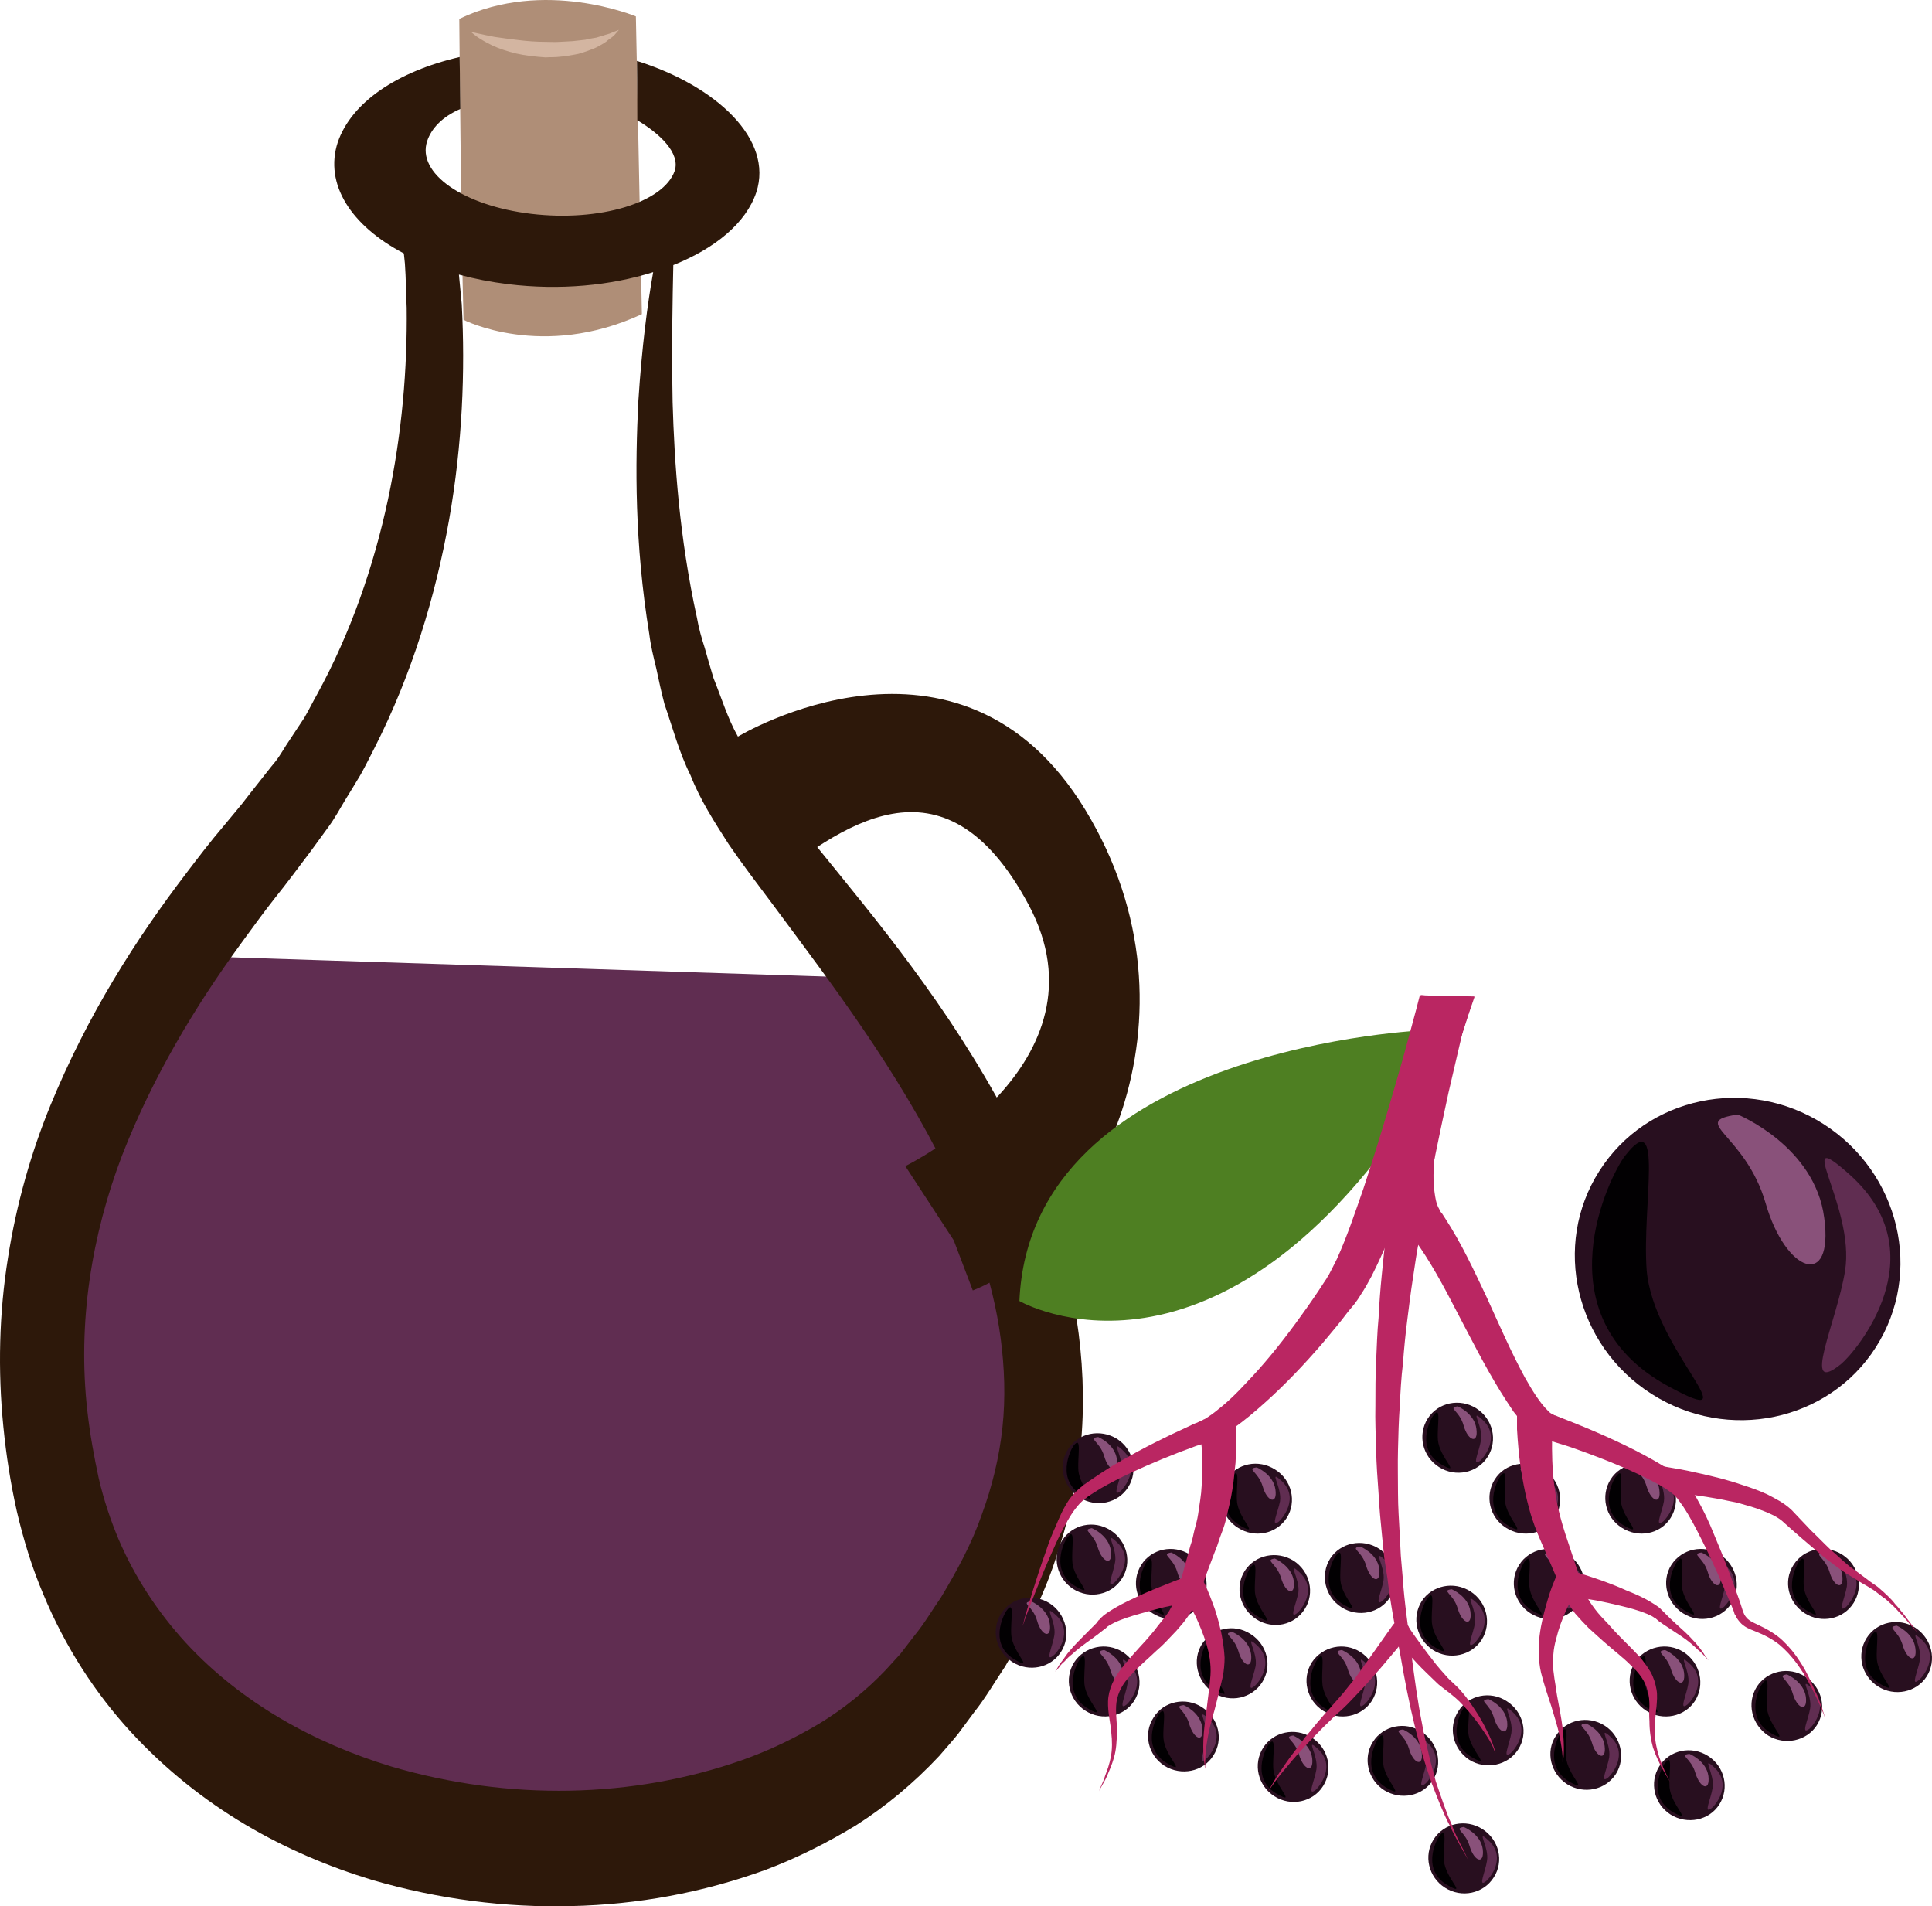 <?xml version="1.0" encoding="UTF-8" standalone="no"?>
<!-- Creator: CorelDRAW Home & Student X7 -->

<svg
   xmlns:dc="http://purl.org/dc/elements/1.1/"
   xmlns:cc="http://creativecommons.org/ns#"
   xmlns:rdf="http://www.w3.org/1999/02/22-rdf-syntax-ns#"
   xmlns:svg="http://www.w3.org/2000/svg"
   xmlns="http://www.w3.org/2000/svg"
   xmlns:sodipodi="http://sodipodi.sourceforge.net/DTD/sodipodi-0.dtd"
   xmlns:inkscape="http://www.inkscape.org/namespaces/inkscape"
   xml:space="preserve"
   width="54.706mm"
   height="53.971mm"
   version="1.1"
   style="clip-rule:evenodd;fill-rule:evenodd;image-rendering:optimizeQuality;shape-rendering:geometricPrecision;text-rendering:geometricPrecision"
   viewBox="0 0 5470.614 5397.08"
   id="svg270"
   sodipodi:docname="3840.svg"
   inkscape:version="0.92.4 (5da689c313, 2019-01-14)"><sodipodi:namedview
   pagecolor="#ffffff"
   bordercolor="#666666"
   borderopacity="1"
   objecttolerance="10"
   gridtolerance="10"
   guidetolerance="10"
   inkscape:pageopacity="0"
   inkscape:pageshadow="2"
   inkscape:window-width="640"
   inkscape:window-height="480"
   id="namedview272"
   showgrid="false"
   inkscape:zoom="0.2102413"
   inkscape:cx="102.59667"
   inkscape:cy="91.715725"
   inkscape:window-x="0"
   inkscape:window-y="0"
   inkscape:window-maximized="0"
   inkscape:current-layer="svg270" />
 <defs
   id="defs4">
  <style
   type="text/css"
   id="style2">
   <![CDATA[
    .fil6 {fill:#020002;fill-rule:nonzero}
    .fil5 {fill:#280F1F;fill-rule:nonzero}
    .fil2 {fill:#2D180A;fill-rule:nonzero}
    .fil4 {fill:#4E7F22;fill-rule:nonzero}
    .fil0 {fill:#602D51;fill-rule:nonzero}
    .fil7 {fill:#89517A;fill-rule:nonzero}
    .fil1 {fill:#AF8E77;fill-rule:nonzero}
    .fil8 {fill:#BA2662;fill-rule:nonzero}
    .fil3 {fill:#D3B5A1;fill-rule:nonzero}
   ]]>
  </style>
 </defs>
 <g
   id="Vrstva_x0020_1"
   transform="translate(-7785.463,-11879.565)">
  <g
   id="_861025432">
   <path
   class="fil0"
   d="m 8288,14585 c 0,0 -664,1251 -181,1889 483,637 2197,1201 2616,-411 0,0 35,-810 -488,-1415 z"
   id="path7"
   inkscape:connector-curvature="0"
   style="fill:#602d51;fill-rule:nonzero" />
   <path
   class="fil1"
   d="m 9086,11933 c 0,0 5,608 12,852 0,0 223,115 505,-16 l -17,-843 c 0,0 -259,-109 -500,7 z"
   id="path9"
   inkscape:connector-curvature="0"
   style="fill:#af8e77;fill-rule:nonzero" />
   <path
   class="fil2"
   d="m 10624,15921 c -9,84 -29,167 -59,248 -28,81 -70,158 -115,233 -25,36 -47,74 -75,108 l -40,52 -41,45 c -55,58 -119,110 -188,152 -69,41 -143,77 -220,104 -308,108 -658,116 -992,18 -217,-66 -424,-179 -582,-350 -78,-85 -144,-184 -191,-294 -23,-55 -42,-112 -56,-172 -13,-60 -25,-126 -32,-189 -29,-253 13,-502 98,-725 87,-223 207,-422 336,-599 32,-44 64,-88 97,-130 17,-21 33,-42 49,-63 17,-23 35,-46 52,-69 17,-23 34,-47 51,-70 17,-23 31,-49 46,-74 15,-24 30,-49 45,-74 14,-25 27,-52 40,-77 105,-207 172,-429 210,-643 38,-215 46,-422 36,-611 -3,-28 -5,-56 -8,-84 44,12 90,21 139,27 147,18 291,4 411,-34 -16,89 -32,211 -42,365 -9,179 -11,402 31,660 4,33 12,65 20,98 7,33 14,66 23,100 23,66 41,136 74,202 27,69 67,131 108,195 39,57 81,112 123,168 166,224 351,464 495,757 70,146 130,306 152,474 11,83 14,168 5,252 z m 210,-307 c -34,-221 -112,-408 -195,-570 -171,-322 -371,-558 -545,-773 -43,-53 -86,-105 -126,-155 -33,-50 -68,-95 -93,-151 -29,-51 -47,-111 -69,-165 -9,-29 -17,-58 -25,-86 -9,-28 -17,-56 -22,-85 -50,-228 -64,-439 -69,-611 -3,-166 0,-296 2,-388 118,-47 206,-119 235,-206 49,-149 -112,-301 -338,-372 1,64 1,161 1,168 64,38 122,93 106,143 -31,90 -212,145 -406,122 -193,-23 -325,-115 -295,-206 12,-36 43,-69 94,-91 0,-30 -2,-117 -2,-147 -177,41 -306,128 -345,241 -39,119 38,237 187,315 1,10 2,20 3,29 3,41 3,83 5,125 2,171 -13,355 -53,543 -40,187 -105,377 -201,552 -12,21 -23,44 -36,66 -13,20 -27,41 -41,62 -14,20 -26,43 -41,62 -16,19 -31,39 -47,59 -15,19 -31,39 -47,60 -17,21 -35,42 -53,64 -36,42 -71,88 -106,134 -141,185 -278,398 -385,659 -53,130 -95,275 -119,429 -25,155 -29,318 -13,478 8,81 20,158 38,239 19,81 43,160 75,235 62,150 148,281 247,389 199,216 438,345 684,420 189,55 378,79 565,74 187,-4 371,-38 548,-102 88,-33 174,-76 258,-127 83,-53 162,-118 235,-196 18,-21 36,-41 53,-62 l 46,-62 c 32,-40 59,-87 88,-130 54,-94 105,-190 141,-299 37,-108 63,-223 74,-340 10,-117 4,-234 -13,-344 z"
   id="path11"
   inkscape:connector-curvature="0"
   style="fill:#2d180a;fill-rule:nonzero" />
   <path
   class="fil3"
   d="m 9119,11970 c 0,0 7,1 19,4 12,3 28,6 48,10 20,3 43,6 68,9 24,3 51,5 77,5 13,0 26,1 39,0 13,-1 25,-1 37,-2 13,-1 24,-3 36,-4 10,-3 21,-4 31,-6 9,-3 18,-5 26,-8 7,-2 15,-4 20,-7 11,-4 18,-7 18,-7 0,0 -5,6 -13,15 -5,5 -11,9 -18,14 -6,6 -15,11 -24,16 -10,6 -21,10 -32,14 -12,4 -24,9 -38,11 -13,2 -26,5 -41,6 -14,2 -28,1 -42,2 -28,-2 -57,-5 -83,-11 -25,-6 -49,-14 -68,-23 -19,-9 -35,-19 -45,-26 -9,-7 -15,-12 -15,-12 z"
   id="path13"
   inkscape:connector-curvature="0"
   style="fill:#d3b5a1;fill-rule:nonzero" />
   <path
   class="fil2"
   d="m 9875,13965 c 0,0 627,-380 984,208 356,587 27,1224 -319,1360 l -54,-142 -137,-210 c 0,0 590,-289 349,-740 -242,-452 -536,-217 -751,-52 l -119,-371 z"
   id="path15"
   inkscape:connector-curvature="0"
   style="fill:#2d180a;fill-rule:nonzero" />
  </g>
  <g
   id="_861006832">
   <path
   class="fil4"
   d="m 11825,14796 c 0,0 -1122,43 -1153,767 0,0 562,325 1148,-594 z"
   id="path18"
   inkscape:connector-curvature="0"
   style="fill:#4e7f22;fill-rule:nonzero" />
   <path
   class="fil5"
   d="m 10790,16556 c -29,46 -91,59 -138,29 -47,-30 -61,-91 -32,-137 29,-46 91,-59 138,-29 46,30 61,92 32,137 z"
   id="path20"
   inkscape:connector-curvature="0"
   style="fill:#280f1f;fill-rule:nonzero" />
   <path
   class="fil6"
   d="m 10636,16439 c -9,12 -53,98 26,141 53,30 -9,-22 -13,-71 -3,-40 11,-102 -13,-70 z"
   id="path22"
   inkscape:connector-curvature="0"
   style="fill:#020002;fill-rule:nonzero" />
   <path
   class="fil0"
   d="m 10769,16566 c 9,-6 59,-67 5,-115 -37,-33 3,19 -3,58 -5,32 -28,79 -2,57 z"
   id="path24"
   inkscape:connector-curvature="0"
   style="fill:#602d51;fill-rule:nonzero" />
   <path
   class="fil7"
   d="m 10705,16413 c 0,0 48,20 53,64 6,44 -24,34 -36,-9 -12,-43 -48,-50 -17,-55 z"
   id="path26"
   inkscape:connector-curvature="0"
   style="fill:#89517a;fill-rule:nonzero" />
   <path
   class="fil5"
   d="m 11187,16418 c -29,46 -91,59 -138,29 -47,-30 -61,-91 -32,-137 29,-46 91,-59 138,-29 47,30 61,92 32,137 z"
   id="path28"
   inkscape:connector-curvature="0"
   style="fill:#280f1f;fill-rule:nonzero" />
   <path
   class="fil6"
   d="m 11032,16301 c -8,12 -52,98 27,141 54,30 -9,-22 -13,-71 -3,-40 11,-102 -14,-70 z"
   id="path30"
   inkscape:connector-curvature="0"
   style="fill:#020002;fill-rule:nonzero" />
   <path
   class="fil0"
   d="m 11166,16429 c 8,-8 59,-68 5,-116 -37,-33 3,19 -3,58 -5,32 -28,78 -2,58 z"
   id="path32"
   inkscape:connector-curvature="0"
   style="fill:#602d51;fill-rule:nonzero" />
   <path
   class="fil7"
   d="m 11102,16275 c 0,0 47,19 53,64 6,44 -24,34 -36,-9 -13,-43 -48,-50 -17,-55 z"
   id="path34"
   inkscape:connector-curvature="0"
   style="fill:#89517a;fill-rule:nonzero" />
   <path
   class="fil5"
   d="m 10997,16695 c -29,45 -91,58 -138,28 -47,-30 -61,-91 -32,-137 29,-45 91,-59 138,-29 47,31 61,92 32,138 z"
   id="path36"
   inkscape:connector-curvature="0"
   style="fill:#280f1f;fill-rule:nonzero" />
   <path
   class="fil6"
   d="m 10843,16577 c -9,12 -53,98 27,142 53,29 -10,-23 -14,-72 -3,-39 11,-102 -13,-70 z"
   id="path38"
   inkscape:connector-curvature="0"
   style="fill:#020002;fill-rule:nonzero" />
   <path
   class="fil0"
   d="m 10976,16705 c 8,-7 59,-67 5,-116 -37,-33 3,19 -3,58 -5,32 -28,79 -2,58 z"
   id="path40"
   inkscape:connector-curvature="0"
   style="fill:#602d51;fill-rule:nonzero" />
   <path
   class="fil7"
   d="m 10912,16551 c 0,0 48,20 53,64 6,44 -24,34 -36,-9 -13,-43 -48,-50 -17,-55 z"
   id="path42"
   inkscape:connector-curvature="0"
   style="fill:#89517a;fill-rule:nonzero" />
   <path
   class="fil5"
   d="m 10962,16349 c -29,46 -91,59 -138,29 -46,-30 -61,-91 -31,-137 29,-46 90,-59 137,-29 47,30 62,92 32,137 z"
   id="path44"
   inkscape:connector-curvature="0"
   style="fill:#280f1f;fill-rule:nonzero" />
   <path
   class="fil6"
   d="m 10808,16232 c -9,11 -53,98 27,141 53,29 -10,-22 -13,-71 -3,-40 10,-102 -14,-70 z"
   id="path46"
   inkscape:connector-curvature="0"
   style="fill:#020002;fill-rule:nonzero" />
   <path
   class="fil0"
   d="m 10941,16360 c 9,-8 60,-68 5,-116 -36,-33 4,19 -3,58 -5,32 -27,78 -2,58 z"
   id="path48"
   inkscape:connector-curvature="0"
   style="fill:#602d51;fill-rule:nonzero" />
   <path
   class="fil7"
   d="m 10877,16206 c 0,0 48,19 54,64 6,44 -24,34 -37,-9 -12,-43 -47,-50 -17,-55 z"
   id="path50"
   inkscape:connector-curvature="0"
   style="fill:#89517a;fill-rule:nonzero" />
   <path
   class="fil5"
   d="m 10980,16090 c -29,46 -91,59 -138,29 -47,-30 -62,-91 -32,-137 29,-46 91,-58 138,-29 47,30 61,91 32,137 z"
   id="path52"
   inkscape:connector-curvature="0"
   style="fill:#280f1f;fill-rule:nonzero" />
   <path
   class="fil6"
   d="m 10825,15973 c -8,11 -52,98 27,141 53,29 -9,-22 -13,-71 -3,-40 11,-102 -14,-70 z"
   id="path54"
   inkscape:connector-curvature="0"
   style="fill:#020002;fill-rule:nonzero" />
   <path
   class="fil0"
   d="m 10959,16101 c 8,-8 59,-67 5,-116 -37,-34 3,19 -3,58 -5,32 -28,78 -2,58 z"
   id="path56"
   inkscape:connector-curvature="0"
   style="fill:#602d51;fill-rule:nonzero" />
   <path
   class="fil7"
   d="m 10895,15948 c 0,0 47,19 53,63 6,44 -24,34 -36,-9 -13,-43 -48,-50 -17,-54 z"
   id="path58"
   inkscape:connector-curvature="0"
   style="fill:#89517a;fill-rule:nonzero" />
   <path
   class="fil5"
   d="m 11359,16643 c -29,45 -90,59 -137,29 -47,-31 -62,-92 -33,-138 30,-45 91,-59 138,-28 47,30 62,91 32,137 z"
   id="path60"
   inkscape:connector-curvature="0"
   style="fill:#280f1f;fill-rule:nonzero" />
   <path
   class="fil6"
   d="m 11205,16525 c -9,12 -53,98 27,142 53,29 -10,-23 -13,-72 -4,-39 11,-101 -14,-70 z"
   id="path62"
   inkscape:connector-curvature="0"
   style="fill:#020002;fill-rule:nonzero" />
   <path
   class="fil0"
   d="m 11338,16653 c 9,-7 60,-67 6,-116 -37,-33 3,19 -3,59 -6,31 -28,78 -3,57 z"
   id="path64"
   inkscape:connector-curvature="0"
   style="fill:#602d51;fill-rule:nonzero" />
   <path
   class="fil7"
   d="m 11275,16500 c 0,0 47,19 53,63 5,45 -24,34 -36,-9 -13,-43 -48,-50 -17,-54 z"
   id="path66"
   inkscape:connector-curvature="0"
   style="fill:#89517a;fill-rule:nonzero" />
   <path
   class="fil5"
   d="m 11221,16850 c -29,46 -91,58 -138,29 -47,-30 -61,-92 -31,-137 28,-46 91,-59 137,-29 47,30 62,91 32,137 z"
   id="path68"
   inkscape:connector-curvature="0"
   style="fill:#280f1f;fill-rule:nonzero" />
   <path
   class="fil6"
   d="m 11067,16732 c -9,12 -53,98 27,142 53,29 -10,-22 -14,-72 -3,-39 12,-101 -13,-70 z"
   id="path70"
   inkscape:connector-curvature="0"
   style="fill:#020002;fill-rule:nonzero" />
   <path
   class="fil0"
   d="m 11200,16860 c 9,-7 60,-67 6,-116 -37,-33 3,19 -4,59 -5,31 -27,78 -2,57 z"
   id="path72"
   inkscape:connector-curvature="0"
   style="fill:#602d51;fill-rule:nonzero" />
   <path
   class="fil7"
   d="m 11137,16707 c 0,0 47,19 53,64 5,44 -24,33 -37,-10 -12,-43 -47,-50 -16,-54 z"
   id="path74"
   inkscape:connector-curvature="0"
   style="fill:#89517a;fill-rule:nonzero" />
   <path
   class="fil5"
   d="m 11722,16401 c -29,46 -91,59 -138,29 -47,-30 -61,-92 -32,-138 29,-45 91,-58 138,-28 46,30 61,91 32,137 z"
   id="path76"
   inkscape:connector-curvature="0"
   style="fill:#280f1f;fill-rule:nonzero" />
   <path
   class="fil6"
   d="m 11568,16284 c -9,11 -53,98 26,141 53,29 -9,-22 -13,-71 -3,-40 11,-102 -13,-70 z"
   id="path78"
   inkscape:connector-curvature="0"
   style="fill:#020002;fill-rule:nonzero" />
   <path
   class="fil0"
   d="m 11701,16411 c 9,-7 59,-67 5,-116 -37,-33 3,20 -3,59 -5,31 -28,78 -2,57 z"
   id="path80"
   inkscape:connector-curvature="0"
   style="fill:#602d51;fill-rule:nonzero" />
   <path
   class="fil7"
   d="m 11637,16258 c 0,0 48,19 54,63 5,45 -24,35 -37,-8 -12,-44 -48,-50 -17,-55 z"
   id="path82"
   inkscape:connector-curvature="0"
   style="fill:#89517a;fill-rule:nonzero" />
   <path
   class="fil5"
   d="m 11429,16177 c -30,46 -91,58 -138,28 -47,-29 -62,-91 -33,-137 30,-46 91,-58 138,-28 47,29 62,91 33,137 z"
   id="path84"
   inkscape:connector-curvature="0"
   style="fill:#280f1f;fill-rule:nonzero" />
   <path
   class="fil6"
   d="m 11274,16060 c -9,11 -53,97 27,141 53,29 -10,-23 -13,-72 -3,-40 11,-102 -14,-69 z"
   id="path86"
   inkscape:connector-curvature="0"
   style="fill:#020002;fill-rule:nonzero" />
   <path
   class="fil0"
   d="m 11407,16187 c 9,-8 60,-67 6,-116 -37,-33 3,19 -3,59 -6,31 -28,77 -3,57 z"
   id="path88"
   inkscape:connector-curvature="0"
   style="fill:#602d51;fill-rule:nonzero" />
   <path
   class="fil7"
   d="m 11344,16034 c 0,0 47,19 53,63 6,44 -24,34 -36,-9 -13,-43 -48,-50 -17,-54 z"
   id="path90"
   inkscape:connector-curvature="0"
   style="fill:#89517a;fill-rule:nonzero" />
   <path
   class="fil5"
   d="m 11670,16695 c -29,45 -91,58 -138,28 -47,-30 -61,-91 -32,-137 30,-45 91,-59 138,-29 47,31 61,92 32,138 z"
   id="path92"
   inkscape:connector-curvature="0"
   style="fill:#280f1f;fill-rule:nonzero" />
   <path
   class="fil6"
   d="m 11516,16577 c -9,12 -53,98 26,142 54,29 -9,-23 -12,-72 -4,-39 10,-102 -14,-70 z"
   id="path94"
   inkscape:connector-curvature="0"
   style="fill:#020002;fill-rule:nonzero" />
   <path
   class="fil0"
   d="m 11649,16705 c 9,-7 60,-67 5,-116 -36,-33 4,19 -3,58 -5,32 -28,79 -2,58 z"
   id="path96"
   inkscape:connector-curvature="0"
   style="fill:#602d51;fill-rule:nonzero" />
   <path
   class="fil7"
   d="m 11585,16551 c 0,0 48,20 54,64 5,44 -24,34 -37,-9 -12,-43 -48,-50 -17,-55 z"
   id="path98"
   inkscape:connector-curvature="0"
   style="fill:#89517a;fill-rule:nonzero" />
   <path
   class="fil5"
   d="m 11532,16936 c -29,46 -91,59 -138,29 -47,-30 -61,-91 -32,-137 29,-46 91,-59 138,-29 47,30 61,91 32,137 z"
   id="path100"
   inkscape:connector-curvature="0"
   style="fill:#280f1f;fill-rule:nonzero" />
   <path
   class="fil6"
   d="m 11377,16819 c -8,11 -52,98 27,141 54,29 -9,-22 -13,-72 -3,-39 11,-101 -14,-69 z"
   id="path102"
   inkscape:connector-curvature="0"
   style="fill:#020002;fill-rule:nonzero" />
   <path
   class="fil0"
   d="m 11511,16947 c 9,-8 60,-68 5,-117 -36,-33 3,19 -3,59 -5,32 -28,78 -2,58 z"
   id="path104"
   inkscape:connector-curvature="0"
   style="fill:#602d51;fill-rule:nonzero" />
   <path
   class="fil7"
   d="m 11447,16793 c 0,0 48,20 54,64 5,44 -24,34 -37,-9 -12,-44 -47,-50 -17,-55 z"
   id="path106"
   inkscape:connector-curvature="0"
   style="fill:#89517a;fill-rule:nonzero" />
   <path
   class="fil5"
   d="m 12015,17195 c -29,46 -91,59 -138,29 -47,-30 -61,-91 -32,-137 29,-46 91,-59 138,-29 47,30 62,91 32,137 z"
   id="path108"
   inkscape:connector-curvature="0"
   style="fill:#280f1f;fill-rule:nonzero" />
   <path
   class="fil6"
   d="m 11861,17078 c -9,11 -53,98 27,141 53,29 -10,-22 -14,-72 -2,-39 11,-102 -13,-69 z"
   id="path110"
   inkscape:connector-curvature="0"
   style="fill:#020002;fill-rule:nonzero" />
   <path
   class="fil0"
   d="m 11994,17205 c 9,-7 60,-67 5,-116 -36,-33 4,20 -3,59 -5,32 -27,78 -2,57 z"
   id="path112"
   inkscape:connector-curvature="0"
   style="fill:#602d51;fill-rule:nonzero" />
   <path
   class="fil7"
   d="m 11930,17052 c 0,0 48,19 54,63 5,45 -24,35 -37,-8 -12,-43 -47,-50 -17,-55 z"
   id="path114"
   inkscape:connector-curvature="0"
   style="fill:#89517a;fill-rule:nonzero" />
   <path
   class="fil5"
   d="m 11843,16919 c -29,46 -91,58 -138,29 -47,-30 -61,-92 -32,-137 29,-46 91,-59 137,-29 47,30 62,91 33,137 z"
   id="path116"
   inkscape:connector-curvature="0"
   style="fill:#280f1f;fill-rule:nonzero" />
   <path
   class="fil6"
   d="m 11688,16801 c -8,12 -53,98 27,142 53,29 -9,-22 -13,-72 -3,-39 11,-101 -14,-70 z"
   id="path118"
   inkscape:connector-curvature="0"
   style="fill:#020002;fill-rule:nonzero" />
   <path
   class="fil0"
   d="m 11822,16929 c 8,-7 59,-67 5,-116 -37,-33 3,19 -3,59 -5,32 -28,78 -2,57 z"
   id="path120"
   inkscape:connector-curvature="0"
   style="fill:#602d51;fill-rule:nonzero" />
   <path
   class="fil7"
   d="m 11758,16776 c 0,0 47,19 53,64 6,44 -24,33 -36,-10 -13,-43 -48,-50 -17,-54 z"
   id="path122"
   inkscape:connector-curvature="0"
   style="fill:#89517a;fill-rule:nonzero" />
   <path
   class="fil5"
   d="m 12084,16833 c -29,45 -91,58 -138,29 -47,-31 -61,-92 -31,-138 28,-45 90,-59 137,-28 47,30 62,91 32,137 z"
   id="path124"
   inkscape:connector-curvature="0"
   style="fill:#280f1f;fill-rule:nonzero" />
   <path
   class="fil6"
   d="m 11930,16715 c -9,11 -53,98 27,142 53,28 -10,-22 -14,-72 -2,-39 12,-102 -13,-70 z"
   id="path126"
   inkscape:connector-curvature="0"
   style="fill:#020002;fill-rule:nonzero" />
   <path
   class="fil0"
   d="m 12063,16843 c 9,-7 60,-67 6,-116 -37,-33 3,19 -4,59 -5,31 -27,77 -2,57 z"
   id="path128"
   inkscape:connector-curvature="0"
   style="fill:#602d51;fill-rule:nonzero" />
   <path
   class="fil7"
   d="m 12000,16690 c 0,0 47,19 53,63 5,44 -24,34 -37,-9 -12,-43 -47,-50 -16,-54 z"
   id="path130"
   inkscape:connector-curvature="0"
   style="fill:#89517a;fill-rule:nonzero" />
   <path
   class="fil5"
   d="m 11981,16522 c -29,45 -91,59 -138,29 -47,-31 -61,-92 -32,-138 29,-45 91,-58 138,-28 47,30 61,91 32,137 z"
   id="path132"
   inkscape:connector-curvature="0"
   style="fill:#280f1f;fill-rule:nonzero" />
   <path
   class="fil6"
   d="m 11827,16405 c -9,11 -53,97 26,141 53,29 -9,-22 -13,-72 -3,-39 11,-101 -13,-69 z"
   id="path134"
   inkscape:connector-curvature="0"
   style="fill:#020002;fill-rule:nonzero" />
   <path
   class="fil0"
   d="m 11960,16532 c 8,-7 59,-67 5,-116 -37,-33 3,19 -3,59 -5,31 -28,78 -2,57 z"
   id="path136"
   inkscape:connector-curvature="0"
   style="fill:#602d51;fill-rule:nonzero" />
   <path
   class="fil7"
   d="m 11896,16379 c 0,0 47,19 53,63 6,45 -24,34 -36,-9 -13,-43 -48,-50 -17,-54 z"
   id="path138"
   inkscape:connector-curvature="0"
   style="fill:#89517a;fill-rule:nonzero" />
   <path
   class="fil5"
   d="m 12257,16418 c -29,46 -91,59 -138,29 -47,-30 -61,-91 -32,-137 29,-46 91,-59 138,-29 47,30 61,92 32,137 z"
   id="path140"
   inkscape:connector-curvature="0"
   style="fill:#280f1f;fill-rule:nonzero" />
   <path
   class="fil6"
   d="m 12102,16301 c -8,12 -52,98 27,141 54,30 -9,-22 -13,-71 -3,-40 11,-102 -14,-70 z"
   id="path142"
   inkscape:connector-curvature="0"
   style="fill:#020002;fill-rule:nonzero" />
   <path
   class="fil0"
   d="m 12236,16429 c 9,-8 60,-68 5,-116 -36,-33 3,19 -3,58 -5,32 -27,78 -2,58 z"
   id="path144"
   inkscape:connector-curvature="0"
   style="fill:#602d51;fill-rule:nonzero" />
   <path
   class="fil7"
   d="m 12172,16275 c 0,0 48,19 53,64 6,44 -23,34 -36,-9 -12,-43 -47,-50 -17,-55 z"
   id="path146"
   inkscape:connector-curvature="0"
   style="fill:#89517a;fill-rule:nonzero" />
   <path
   class="fil5"
   d="m 12188,16177 c -29,46 -91,58 -138,28 -47,-29 -61,-91 -32,-137 29,-46 91,-58 138,-28 47,29 61,91 32,137 z"
   id="path148"
   inkscape:connector-curvature="0"
   style="fill:#280f1f;fill-rule:nonzero" />
   <path
   class="fil6"
   d="m 12033,16060 c -8,11 -52,97 27,141 54,29 -9,-23 -13,-72 -3,-40 11,-102 -14,-69 z"
   id="path150"
   inkscape:connector-curvature="0"
   style="fill:#020002;fill-rule:nonzero" />
   <path
   class="fil0"
   d="m 12167,16187 c 9,-8 60,-67 5,-116 -36,-33 3,19 -3,59 -5,31 -27,77 -2,57 z"
   id="path152"
   inkscape:connector-curvature="0"
   style="fill:#602d51;fill-rule:nonzero" />
   <path
   class="fil7"
   d="m 12103,16034 c 0,0 48,19 53,63 6,44 -24,34 -36,-9 -13,-43 -47,-50 -17,-54 z"
   id="path154"
   inkscape:connector-curvature="0"
   style="fill:#89517a;fill-rule:nonzero" />
   <path
   class="fil5"
   d="m 12516,16177 c -29,46 -91,58 -138,28 -47,-29 -61,-91 -32,-137 29,-46 91,-58 138,-28 47,29 61,91 32,137 z"
   id="path156"
   inkscape:connector-curvature="0"
   style="fill:#280f1f;fill-rule:nonzero" />
   <path
   class="fil6"
   d="m 12361,16060 c -9,11 -53,97 27,141 54,29 -9,-23 -13,-72 -3,-40 11,-102 -14,-69 z"
   id="path158"
   inkscape:connector-curvature="0"
   style="fill:#020002;fill-rule:nonzero" />
   <path
   class="fil0"
   d="m 12495,16187 c 9,-8 60,-67 5,-116 -36,-33 3,19 -3,59 -5,31 -28,77 -2,57 z"
   id="path160"
   inkscape:connector-curvature="0"
   style="fill:#602d51;fill-rule:nonzero" />
   <path
   class="fil7"
   d="m 12431,16034 c 0,0 48,19 53,63 6,44 -23,34 -36,-9 -12,-43 -48,-50 -17,-54 z"
   id="path162"
   inkscape:connector-curvature="0"
   style="fill:#89517a;fill-rule:nonzero" />
   <path
   class="fil5"
   d="m 12689,16418 c -30,46 -91,59 -138,29 -47,-30 -62,-91 -33,-137 30,-46 91,-59 138,-29 47,30 61,92 33,137 z"
   id="path164"
   inkscape:connector-curvature="0"
   style="fill:#280f1f;fill-rule:nonzero" />
   <path
   class="fil6"
   d="m 12534,16301 c -9,12 -53,98 27,141 53,30 -9,-22 -13,-71 -3,-40 10,-102 -14,-70 z"
   id="path166"
   inkscape:connector-curvature="0"
   style="fill:#020002;fill-rule:nonzero" />
   <path
   class="fil0"
   d="m 12667,16429 c 9,-8 60,-68 5,-116 -36,-33 4,19 -2,58 -5,32 -28,78 -3,58 z"
   id="path168"
   inkscape:connector-curvature="0"
   style="fill:#602d51;fill-rule:nonzero" />
   <path
   class="fil7"
   d="m 12603,16275 c 0,0 48,19 54,64 6,44 -24,34 -36,-9 -13,-43 -48,-50 -18,-55 z"
   id="path170"
   inkscape:connector-curvature="0"
   style="fill:#89517a;fill-rule:nonzero" />
   <path
   class="fil5"
   d="m 12585,16695 c -29,45 -91,58 -138,28 -47,-30 -61,-91 -32,-137 29,-45 91,-59 138,-29 47,31 61,92 32,138 z"
   id="path172"
   inkscape:connector-curvature="0"
   style="fill:#280f1f;fill-rule:nonzero" />
   <path
   class="fil6"
   d="m 12430,16577 c -8,12 -53,98 27,142 54,29 -9,-23 -13,-72 -3,-39 11,-102 -14,-70 z"
   id="path174"
   inkscape:connector-curvature="0"
   style="fill:#020002;fill-rule:nonzero" />
   <path
   class="fil0"
   d="m 12564,16705 c 9,-7 60,-67 5,-116 -36,-33 3,19 -3,58 -5,32 -28,79 -2,58 z"
   id="path176"
   inkscape:connector-curvature="0"
   style="fill:#602d51;fill-rule:nonzero" />
   <path
   class="fil7"
   d="m 12500,16551 c 0,0 48,20 54,64 5,44 -24,34 -37,-9 -12,-43 -48,-50 -17,-55 z"
   id="path178"
   inkscape:connector-curvature="0"
   style="fill:#89517a;fill-rule:nonzero" />
   <path
   class="fil5"
   d="m 12361,16902 c -30,46 -91,58 -138,29 -47,-30 -62,-92 -32,-137 29,-46 91,-59 138,-29 46,29 61,91 32,137 z"
   id="path180"
   inkscape:connector-curvature="0"
   style="fill:#280f1f;fill-rule:nonzero" />
   <path
   class="fil6"
   d="m 12206,16784 c -9,11 -53,98 27,142 53,28 -10,-22 -13,-72 -3,-39 11,-102 -14,-70 z"
   id="path182"
   inkscape:connector-curvature="0"
   style="fill:#020002;fill-rule:nonzero" />
   <path
   class="fil0"
   d="m 12339,16912 c 9,-7 60,-67 6,-116 -37,-33 3,19 -3,59 -5,31 -28,77 -3,57 z"
   id="path184"
   inkscape:connector-curvature="0"
   style="fill:#602d51;fill-rule:nonzero" />
   <path
   class="fil7"
   d="m 12276,16759 c 0,0 47,19 53,63 6,44 -24,34 -36,-9 -13,-43 -48,-50 -17,-54 z"
   id="path186"
   inkscape:connector-curvature="0"
   style="fill:#89517a;fill-rule:nonzero" />
   <path
   class="fil5"
   d="m 12930,16764 c -29,45 -91,58 -138,29 -47,-31 -61,-92 -32,-138 29,-45 91,-59 138,-28 47,30 61,91 32,137 z"
   id="path188"
   inkscape:connector-curvature="0"
   style="fill:#280f1f;fill-rule:nonzero" />
   <path
   class="fil6"
   d="m 12776,16646 c -9,11 -53,98 27,142 53,29 -10,-23 -14,-72 -3,-39 11,-102 -13,-70 z"
   id="path190"
   inkscape:connector-curvature="0"
   style="fill:#020002;fill-rule:nonzero" />
   <path
   class="fil0"
   d="m 12909,16774 c 9,-7 60,-67 5,-117 -37,-32 4,20 -3,60 -5,31 -28,77 -2,57 z"
   id="path192"
   inkscape:connector-curvature="0"
   style="fill:#602d51;fill-rule:nonzero" />
   <path
   class="fil7"
   d="m 12845,16620 c 0,0 48,20 54,64 5,44 -24,34 -37,-9 -12,-43 -47,-50 -17,-55 z"
   id="path194"
   inkscape:connector-curvature="0"
   style="fill:#89517a;fill-rule:nonzero" />
   <path
   class="fil5"
   d="m 13034,16418 c -29,46 -91,59 -138,29 -47,-30 -62,-91 -32,-137 29,-46 91,-59 138,-29 47,30 61,92 32,137 z"
   id="path196"
   inkscape:connector-curvature="0"
   style="fill:#280f1f;fill-rule:nonzero" />
   <path
   class="fil6"
   d="m 12879,16301 c -8,12 -52,98 27,141 53,30 -9,-22 -13,-71 -3,-40 11,-102 -14,-70 z"
   id="path198"
   inkscape:connector-curvature="0"
   style="fill:#020002;fill-rule:nonzero" />
   <path
   class="fil0"
   d="m 13013,16429 c 8,-8 59,-68 5,-116 -37,-33 3,19 -3,58 -5,32 -28,78 -2,58 z"
   id="path200"
   inkscape:connector-curvature="0"
   style="fill:#602d51;fill-rule:nonzero" />
   <path
   class="fil7"
   d="m 12949,16275 c 0,0 47,19 53,64 6,44 -24,34 -36,-9 -13,-43 -48,-50 -17,-55 z"
   id="path202"
   inkscape:connector-curvature="0"
   style="fill:#89517a;fill-rule:nonzero" />
   <path
   class="fil5"
   d="m 13241,16626 c -29,45 -91,58 -138,28 -47,-30 -61,-91 -32,-137 29,-46 91,-59 138,-29 47,31 61,92 32,138 z"
   id="path204"
   inkscape:connector-curvature="0"
   style="fill:#280f1f;fill-rule:nonzero" />
   <path
   class="fil6"
   d="m 13086,16508 c -8,12 -52,98 27,141 54,30 -9,-22 -13,-71 -3,-39 11,-102 -14,-70 z"
   id="path206"
   inkscape:connector-curvature="0"
   style="fill:#020002;fill-rule:nonzero" />
   <path
   class="fil0"
   d="m 13219,16636 c 10,-7 61,-68 6,-116 -37,-33 3,19 -3,58 -5,32 -28,79 -3,58 z"
   id="path208"
   inkscape:connector-curvature="0"
   style="fill:#602d51;fill-rule:nonzero" />
   <path
   class="fil7"
   d="m 13156,16482 c 0,0 48,20 53,64 6,44 -24,34 -36,-9 -13,-43 -47,-50 -17,-55 z"
   id="path210"
   inkscape:connector-curvature="0"
   style="fill:#89517a;fill-rule:nonzero" />
   <path
   class="fil5"
   d="m 11998,16004 c -29,46 -91,59 -138,29 -47,-30 -61,-91 -32,-137 29,-46 91,-59 138,-29 47,30 61,91 32,137 z"
   id="path212"
   inkscape:connector-curvature="0"
   style="fill:#280f1f;fill-rule:nonzero" />
   <path
   class="fil6"
   d="m 11844,15887 c -9,11 -53,98 27,141 53,29 -10,-22 -14,-72 -3,-39 11,-101 -13,-69 z"
   id="path214"
   inkscape:connector-curvature="0"
   style="fill:#020002;fill-rule:nonzero" />
   <path
   class="fil0"
   d="m 11977,16015 c 9,-8 60,-68 5,-117 -37,-33 4,19 -3,59 -5,32 -28,78 -2,58 z"
   id="path216"
   inkscape:connector-curvature="0"
   style="fill:#602d51;fill-rule:nonzero" />
   <path
   class="fil7"
   d="m 11913,15861 c 0,0 48,20 53,64 6,44 -24,34 -36,-9 -12,-44 -47,-50 -17,-55 z"
   id="path218"
   inkscape:connector-curvature="0"
   style="fill:#89517a;fill-rule:nonzero" />
   <path
   class="fil5"
   d="m 11480,16435 c -29,46 -90,59 -137,29 -47,-30 -62,-91 -33,-137 30,-46 91,-58 138,-29 47,30 61,92 32,137 z"
   id="path220"
   inkscape:connector-curvature="0"
   style="fill:#280f1f;fill-rule:nonzero" />
   <path
   class="fil6"
   d="m 11326,16318 c -9,12 -53,98 26,141 54,30 -9,-22 -13,-71 -3,-39 11,-102 -13,-70 z"
   id="path222"
   inkscape:connector-curvature="0"
   style="fill:#020002;fill-rule:nonzero" />
   <path
   class="fil0"
   d="m 11459,16446 c 9,-7 60,-67 5,-116 -36,-33 3,19 -2,58 -6,32 -28,79 -3,58 z"
   id="path224"
   inkscape:connector-curvature="0"
   style="fill:#602d51;fill-rule:nonzero" />
   <path
   class="fil7"
   d="m 11395,16292 c 0,0 48,20 54,64 5,44 -24,34 -36,-9 -13,-43 -48,-50 -18,-55 z"
   id="path226"
   inkscape:connector-curvature="0"
   style="fill:#89517a;fill-rule:nonzero" />
   <path
   class="fil5"
   d="m 13097,15694 c -134,210 -419,270 -635,132 -216,-138 -282,-421 -148,-631 134,-211 419,-271 635,-133 216,138 283,421 148,632 z"
   id="path228"
   inkscape:connector-curvature="0"
   style="fill:#280f1f;fill-rule:nonzero" />
   <path
   class="fil6"
   d="m 12386,15153 c -40,52 -244,451 123,651 246,134 -43,-102 -61,-330 -13,-182 51,-468 -62,-321 z"
   id="path230"
   inkscape:connector-curvature="0"
   style="fill:#020002;fill-rule:nonzero" />
   <path
   class="fil0"
   d="m 12999,15741 c 41,-34 276,-309 25,-535 -169,-151 15,88 -14,271 -23,145 -128,359 -11,264 z"
   id="path232"
   inkscape:connector-curvature="0"
   style="fill:#602d51;fill-rule:nonzero" />
   <path
   class="fil7"
   d="m 12706,15035 c 0,0 219,89 245,293 27,203 -109,156 -166,-42 -58,-199 -220,-230 -79,-251 z"
   id="path234"
   inkscape:connector-curvature="0"
   style="fill:#89517a;fill-rule:nonzero" />
   <path
   class="fil5"
   d="m 12654,16988 c -29,46 -91,58 -138,29 -47,-30 -61,-91 -32,-137 29,-46 91,-59 138,-29 47,30 61,91 32,137 z"
   id="path236"
   inkscape:connector-curvature="0"
   style="fill:#280f1f;fill-rule:nonzero" />
   <path
   class="fil6"
   d="m 12500,16871 c -9,11 -53,98 26,141 54,29 -9,-22 -13,-72 -3,-39 11,-101 -13,-69 z"
   id="path238"
   inkscape:connector-curvature="0"
   style="fill:#020002;fill-rule:nonzero" />
   <path
   class="fil0"
   d="m 12633,16998 c 9,-7 60,-67 5,-116 -36,-33 3,19 -3,59 -5,32 -28,78 -2,57 z"
   id="path240"
   inkscape:connector-curvature="0"
   style="fill:#602d51;fill-rule:nonzero" />
   <path
   class="fil7"
   d="m 12569,16845 c 0,0 48,19 54,63 5,45 -24,34 -37,-9 -12,-43 -48,-50 -17,-54 z"
   id="path242"
   inkscape:connector-curvature="0"
   style="fill:#89517a;fill-rule:nonzero" />
   <path
   class="fil8"
   d="m 12945,16716 c -7,-19 -18,-46 -34,-80 -8,-17 -17,-35 -30,-54 -12,-19 -28,-39 -48,-58 -19,-18 -45,-33 -71,-45 -13,-6 -26,-12 -33,-22 -7,-8 -11,-25 -16,-40 -21,-60 -45,-125 -74,-193 -14,-35 -30,-69 -50,-104 -6,-9 -11,-18 -17,-27 -7,-9 -15,-17 -23,-25 -17,-14 -35,-26 -52,-37 -71,-43 -146,-78 -225,-111 -20,-8 -39,-16 -60,-24 l -15,-6 -7,-3 -4,-1 -1,-1 c -5,-2 -11,-5 -16,-11 -24,-23 -46,-60 -66,-95 -39,-72 -73,-150 -108,-227 -36,-76 -71,-152 -118,-224 l -9,-14 -3,-3 -1,-2 v -1 l -2,-3 c -3,-5 -6,-11 -8,-17 -4,-13 -6,-28 -8,-45 -3,-32 -1,-67 3,-101 7,-68 21,-133 36,-194 26,-98 53,-182 76,-247 -42,2 -85,4 -126,-3 -8,0 -17,0 -25,-1 -17,63 -36,137 -52,223 -13,65 -24,136 -28,213 -2,40 -2,80 5,124 3,22 8,45 17,69 5,12 11,24 19,36 l 6,9 5,7 8,10 c 44,60 83,132 121,206 39,74 77,150 123,225 12,19 24,38 37,57 14,18 29,36 49,53 10,9 22,17 37,23 l 6,3 4,1 7,2 15,5 c 20,6 40,12 59,19 78,28 154,58 222,94 18,9 34,19 47,29 7,5 13,11 18,17 5,7 10,14 16,22 20,30 37,63 53,95 33,65 60,129 85,188 3,7 6,14 8,22 3,4 4,6 6,11 3,5 6,8 9,12 12,14 28,20 41,25 28,11 51,23 71,39 38,32 63,71 81,103 18,33 30,60 38,78 7,18 11,28 11,28 0,0 -3,-10 -9,-29 z"
   id="path244"
   inkscape:connector-curvature="0"
   style="fill:#ba2662;fill-rule:nonzero" />
   <path
   class="fil8"
   d="m 12164,15889 c 0,0 20,-4 20,3 -1,8 -2,20 -3,35 -1,29 -2,73 2,124 2,26 6,54 11,82 6,30 14,59 24,90 11,32 22,67 33,100 5,17 10,34 16,50 6,15 12,29 21,43 9,13 19,27 31,40 l 18,19 18,20 c 23,25 49,49 73,75 12,14 22,28 31,43 9,16 14,33 17,50 3,17 1,34 0,48 -2,15 -3,29 -4,42 -2,26 -1,51 4,72 4,21 11,39 17,54 6,14 11,25 15,33 4,7 6,12 6,12 0,0 -2,-4 -7,-12 -4,-7 -11,-18 -18,-31 -7,-15 -16,-32 -23,-54 -6,-21 -10,-47 -10,-75 -1,-13 -1,-27 0,-42 0,-14 -1,-29 -5,-42 -6,-28 -24,-52 -48,-74 -23,-23 -51,-44 -78,-68 l -20,-18 -21,-19 c -13,-13 -26,-27 -39,-42 -12,-16 -23,-34 -31,-51 -9,-18 -16,-35 -22,-52 -14,-33 -27,-63 -41,-95 -14,-32 -27,-65 -35,-96 -9,-32 -15,-62 -20,-90 -10,-56 -13,-104 -15,-137 0,-17 0,-30 0,-39 0,-9 0,-14 0,-14 z"
   id="path246"
   inkscape:connector-curvature="0"
   style="fill:#ba2662;fill-rule:nonzero" />
   <path
   class="fil8"
   d="m 12489,16030 c 0,0 40,7 46,8 6,1 16,3 27,5 23,5 56,12 95,22 19,5 40,11 63,19 22,7 45,15 69,26 23,12 48,24 70,45 18,19 36,38 54,57 19,18 37,37 56,55 19,16 37,34 56,49 10,7 20,14 29,21 9,7 19,14 28,21 9,7 19,12 27,20 8,7 16,14 23,21 7,7 14,14 19,21 6,7 12,13 17,20 11,12 18,24 26,33 13,19 21,29 21,29 0,0 -9,-10 -24,-27 -8,-9 -16,-20 -28,-31 -5,-6 -11,-12 -17,-18 -7,-6 -14,-13 -21,-19 -8,-5 -16,-12 -24,-18 -8,-7 -18,-12 -27,-18 -10,-6 -20,-11 -30,-18 -10,-6 -21,-13 -31,-19 -22,-14 -41,-30 -63,-46 -20,-17 -40,-34 -60,-51 -20,-17 -40,-35 -59,-52 -16,-13 -39,-23 -61,-31 -21,-8 -44,-14 -65,-20 -21,-4 -42,-9 -60,-12 -39,-7 -71,-11 -93,-13 -11,-1 -20,1 -26,1 -6,-1 -5,-16 -5,-16 l -5,-2 c -19,-17 -32,-2 -31,-21 2,-19 -23,-41 -5,-39 1,0 8,-2 9,-2 z"
   id="path248"
   inkscape:connector-curvature="0"
   style="fill:#ba2662;fill-rule:nonzero" />
   <path
   class="fil8"
   d="m 12255,16370 c 0,0 -1,2 -3,5 -2,3 -4,8 -8,14 -6,13 -15,30 -25,52 -10,23 -20,49 -27,78 -4,14 -7,29 -8,44 -2,15 -2,29 0,46 2,16 4,32 7,48 2,17 5,32 8,48 6,31 11,60 13,86 2,25 2,46 1,61 -1,7 -2,12 -2,16 0,4 0,7 0,7 0,0 -1,-3 -1,-7 0,-4 0,-9 0,-16 -1,-15 -4,-35 -9,-60 -5,-24 -14,-52 -23,-82 -5,-15 -10,-30 -15,-46 -5,-16 -10,-33 -14,-49 -4,-17 -6,-36 -6,-53 -1,-19 0,-36 2,-52 4,-33 12,-63 19,-88 7,-25 14,-46 20,-60 3,-7 5,-13 7,-17 2,-4 2,-6 2,-6 8,-18 28,-26 46,-18 17,7 25,28 18,45 -1,1 -1,3 -2,4 z"
   id="path250"
   inkscape:connector-curvature="0"
   style="fill:#ba2662;fill-rule:nonzero" />
   <path
   class="fil8"
   d="m 12256,16333 c 0,0 27,8 67,22 19,7 43,16 67,27 25,10 51,21 76,37 6,4 13,8 19,13 l 5,5 1,1 v 0 c 0,0 0,0 0,0 v 0 0 l 2,2 8,8 c 9,9 18,18 28,27 19,17 38,34 51,49 8,8 14,16 19,22 5,7 10,13 13,19 7,9 11,15 11,15 0,0 -5,-5 -13,-14 -4,-4 -9,-10 -16,-15 -6,-6 -13,-12 -21,-19 -15,-13 -36,-26 -57,-40 -11,-7 -23,-15 -34,-23 l -8,-7 -2,-1 -1,-1 h -1 v 0 l -1,-1 -3,-2 c -4,-3 -11,-5 -16,-8 -24,-10 -50,-17 -75,-23 -24,-6 -48,-11 -68,-15 -40,-7 -67,-11 -67,-11 -19,-3 -32,-20 -29,-39 2,-19 20,-32 39,-30 2,1 3,1 5,2 z"
   id="path252"
   inkscape:connector-curvature="0"
   style="fill:#ba2662;fill-rule:nonzero" />
   <path
   class="fil8"
   d="m 11896,17045 c -15,-33 -29,-75 -45,-122 -6,-24 -14,-50 -20,-77 -6,-28 -14,-56 -19,-87 -12,-60 -21,-126 -30,-196 -8,-71 -20,-144 -25,-221 -2,-19 -3,-39 -5,-58 -1,-19 -2,-39 -3,-59 -2,-39 -5,-79 -5,-119 0,-41 -1,-82 0,-122 1,-41 2,-82 5,-123 2,-40 4,-81 9,-121 3,-41 7,-82 12,-121 5,-40 10,-80 16,-119 6,-39 11,-77 19,-115 12,-76 26,-149 41,-218 14,-69 28,-134 41,-194 26,-110 47,-203 63,-272 -39,3 -79,4 -117,-3 -5,0 -10,0 -16,0 -12,67 -26,153 -44,252 -10,62 -21,128 -32,199 -10,71 -21,145 -30,222 -5,39 -9,78 -13,119 -4,40 -7,80 -9,121 -4,41 -5,82 -7,124 -2,41 -2,83 -2,124 -1,42 1,84 2,125 1,42 4,83 7,124 2,41 6,81 10,121 2,20 4,40 6,60 3,19 6,38 9,58 9,77 24,151 37,220 12,70 25,136 40,197 7,30 16,59 23,86 8,27 17,53 25,77 18,47 34,88 51,120 15,33 30,57 39,74 10,17 14,26 14,26 0,0 -4,-9 -12,-27 -9,-17 -23,-42 -35,-75 z"
   id="path254"
   inkscape:connector-curvature="0"
   style="fill:#ba2662;fill-rule:nonzero" />
   <path
   class="fil8"
   d="m 11834,14698 c -9,0 -18,0 -28,-1 -13,52 -30,112 -48,179 -31,109 -68,236 -112,369 -23,66 -46,135 -75,199 -8,16 -16,32 -23,45 -2,3 -4,6 -6,10 l -8,12 -15,23 c -20,30 -42,61 -64,91 -44,60 -91,118 -141,170 -25,27 -50,52 -77,73 -13,11 -27,21 -40,29 -4,1 -7,4 -10,5 l -5,2 c -1,1 -5,2 -6,3 -9,3 -17,7 -25,11 -66,30 -128,61 -185,94 -29,16 -56,33 -82,51 -26,17 -52,35 -71,62 -17,25 -28,51 -38,75 -11,24 -20,47 -27,69 -16,44 -28,82 -38,114 -20,64 -29,100 -29,100 0,0 12,-36 37,-98 12,-30 27,-68 46,-110 9,-21 19,-43 31,-66 12,-22 25,-46 42,-66 15,-19 40,-34 66,-50 26,-15 54,-29 83,-43 58,-27 121,-53 187,-77 8,-2 16,-5 25,-8 l 7,-3 7,-3 c 5,-2 9,-4 14,-6 19,-9 35,-19 52,-30 32,-22 61,-47 90,-73 57,-51 110,-107 161,-166 25,-30 50,-59 73,-90 l 19,-23 8,-11 c 3,-4 6,-9 9,-14 12,-18 22,-36 31,-53 36,-71 63,-140 90,-207 51,-135 94,-261 130,-369 28,-85 52,-158 70,-216 -42,-2 -83,-3 -125,-3 z"
   id="path256"
   inkscape:connector-curvature="0"
   style="fill:#ba2662;fill-rule:nonzero" />
   <path
   class="fil8"
   d="m 11284,15909 c 0,0 0,4 1,14 0,4 0,10 1,17 0,7 0,14 0,22 0,17 -1,36 -2,59 -3,23 -4,48 -9,76 -4,28 -12,57 -19,88 -4,16 -10,31 -16,47 -3,8 -5,16 -8,24 -3,8 -6,15 -9,23 -12,31 -23,61 -35,95 -3,8 -6,16 -10,25 -4,9 -6,17 -11,26 -8,18 -20,35 -32,50 l -18,21 -19,20 c -12,13 -24,25 -38,37 -25,24 -52,46 -73,70 -22,22 -36,48 -40,75 -4,28 2,57 1,84 0,27 -2,52 -8,73 -6,21 -14,39 -20,53 -6,14 -13,24 -17,32 -4,7 -6,11 -6,11 0,0 2,-4 5,-12 3,-8 9,-18 13,-33 6,-15 12,-32 16,-53 4,-21 4,-44 1,-70 -2,-26 -10,-54 -9,-87 1,-33 17,-67 39,-94 22,-28 45,-53 68,-78 11,-13 23,-26 33,-40 l 16,-20 15,-20 c 8,-14 16,-27 21,-41 3,-7 5,-16 7,-23 3,-8 5,-17 7,-25 9,-33 18,-67 27,-99 3,-8 5,-16 7,-24 2,-8 3,-15 5,-22 4,-15 8,-29 10,-43 4,-29 9,-55 10,-80 2,-25 1,-48 2,-69 -1,-20 -1,-37 -3,-52 -1,-7 -1,-13 -2,-18 -1,-6 -1,-10 -2,-14 -1,-7 -2,-12 -2,-11 z"
   id="path258"
   inkscape:connector-curvature="0"
   style="fill:#ba2662;fill-rule:nonzero" />
   <path
   class="fil8"
   d="m 11192,16353 c 0,0 1,2 2,6 2,3 5,9 8,16 6,14 14,34 23,59 8,25 17,55 22,87 3,17 5,34 6,52 0,17 -2,37 -5,53 -4,17 -8,34 -12,50 -4,16 -8,31 -12,47 -9,30 -16,58 -20,83 -4,24 -6,45 -6,59 0,8 0,14 0,18 0,3 0,5 0,5 0,0 0,-2 -1,-5 0,-4 -1,-10 -2,-17 -2,-15 -3,-36 -2,-61 1,-26 5,-56 9,-86 2,-16 4,-32 6,-48 2,-17 4,-33 5,-49 1,-16 0,-31 -2,-46 -2,-15 -6,-30 -10,-44 -9,-28 -20,-54 -30,-76 -11,-22 -21,-39 -28,-51 -3,-6 -6,-10 -8,-14 -2,-3 -3,-4 -3,-4 v -1 c -11,-15 -7,-37 10,-47 16,-11 37,-6 47,10 1,1 2,3 3,4 z"
   id="path260"
   inkscape:connector-curvature="0"
   style="fill:#ba2662;fill-rule:nonzero" />
   <path
   class="fil8"
   d="m 11770,16512 c 0,0 -23,29 -59,71 -18,22 -40,46 -63,72 -12,13 -25,26 -38,40 -12,13 -26,26 -40,38 -13,13 -26,25 -39,38 -13,13 -25,26 -37,38 -12,13 -23,25 -34,37 -11,12 -20,23 -29,34 -9,10 -17,20 -24,29 -7,9 -13,17 -17,23 -10,14 -15,21 -15,21 0,0 5,-8 13,-22 4,-7 9,-16 15,-25 6,-9 14,-20 21,-31 8,-12 17,-24 27,-37 10,-13 20,-26 30,-40 11,-13 23,-27 34,-41 12,-14 24,-28 37,-42 12,-14 25,-28 36,-41 12,-15 22,-28 33,-41 20,-28 39,-54 55,-77 32,-45 53,-75 53,-75 8,-12 24,-15 36,-7 12,8 15,24 7,36 -1,1 -1,1 -2,2 z"
   id="path262"
   inkscape:connector-curvature="0"
   style="fill:#ba2662;fill-rule:nonzero" />
   <path
   class="fil8"
   d="m 11148,16416 c 0,0 -27,5 -67,14 -20,5 -43,11 -67,18 -25,7 -51,15 -74,26 -5,3 -12,6 -16,9 l -3,2 -1,1 v 0 h -1 v 1 l -2,2 -8,6 c -11,9 -22,17 -33,25 -21,15 -40,29 -55,43 -8,6 -15,13 -20,19 -7,6 -12,11 -15,16 -8,10 -13,14 -13,14 0,0 4,-5 10,-16 3,-5 7,-11 13,-18 5,-7 10,-15 17,-23 13,-16 31,-34 49,-52 9,-9 18,-18 28,-28 l 6,-8 2,-2 v 0 0 c 0,0 0,0 0,0 h 1 l 1,-2 4,-4 c 7,-7 12,-10 19,-15 24,-16 50,-29 74,-40 24,-12 47,-21 66,-29 39,-16 66,-26 66,-26 h 1 c 18,-7 37,3 44,21 7,18 -3,38 -21,44 -2,1 -4,1 -5,2 z"
   id="path264"
   inkscape:connector-curvature="0"
   style="fill:#ba2662;fill-rule:nonzero" />
   <path
   class="fil8"
   d="m 11770,16480 c 0,0 15,23 40,57 12,16 26,35 42,55 8,10 17,20 26,30 4,5 9,10 13,14 l 15,14 c 11,10 21,22 29,32 9,12 17,23 24,34 15,22 27,43 36,62 10,19 16,35 20,47 2,5 3,10 4,13 1,3 1,5 1,5 0,0 0,-2 -2,-4 -1,-3 -3,-8 -5,-13 -5,-11 -14,-27 -26,-44 -11,-17 -25,-36 -42,-56 -8,-9 -17,-19 -26,-28 -10,-10 -20,-18 -30,-26 l -17,-13 c -6,-5 -12,-9 -17,-14 -10,-10 -20,-19 -29,-28 -20,-19 -36,-37 -50,-52 -29,-32 -47,-53 -47,-53 v 0 c -10,-11 10,-22 21,-32 11,-9 9,-13 18,-2 1,1 2,2 2,2 z"
   id="path266"
   inkscape:connector-curvature="0"
   style="fill:#ba2662;fill-rule:nonzero" />
  </g>
 </g>
</svg>